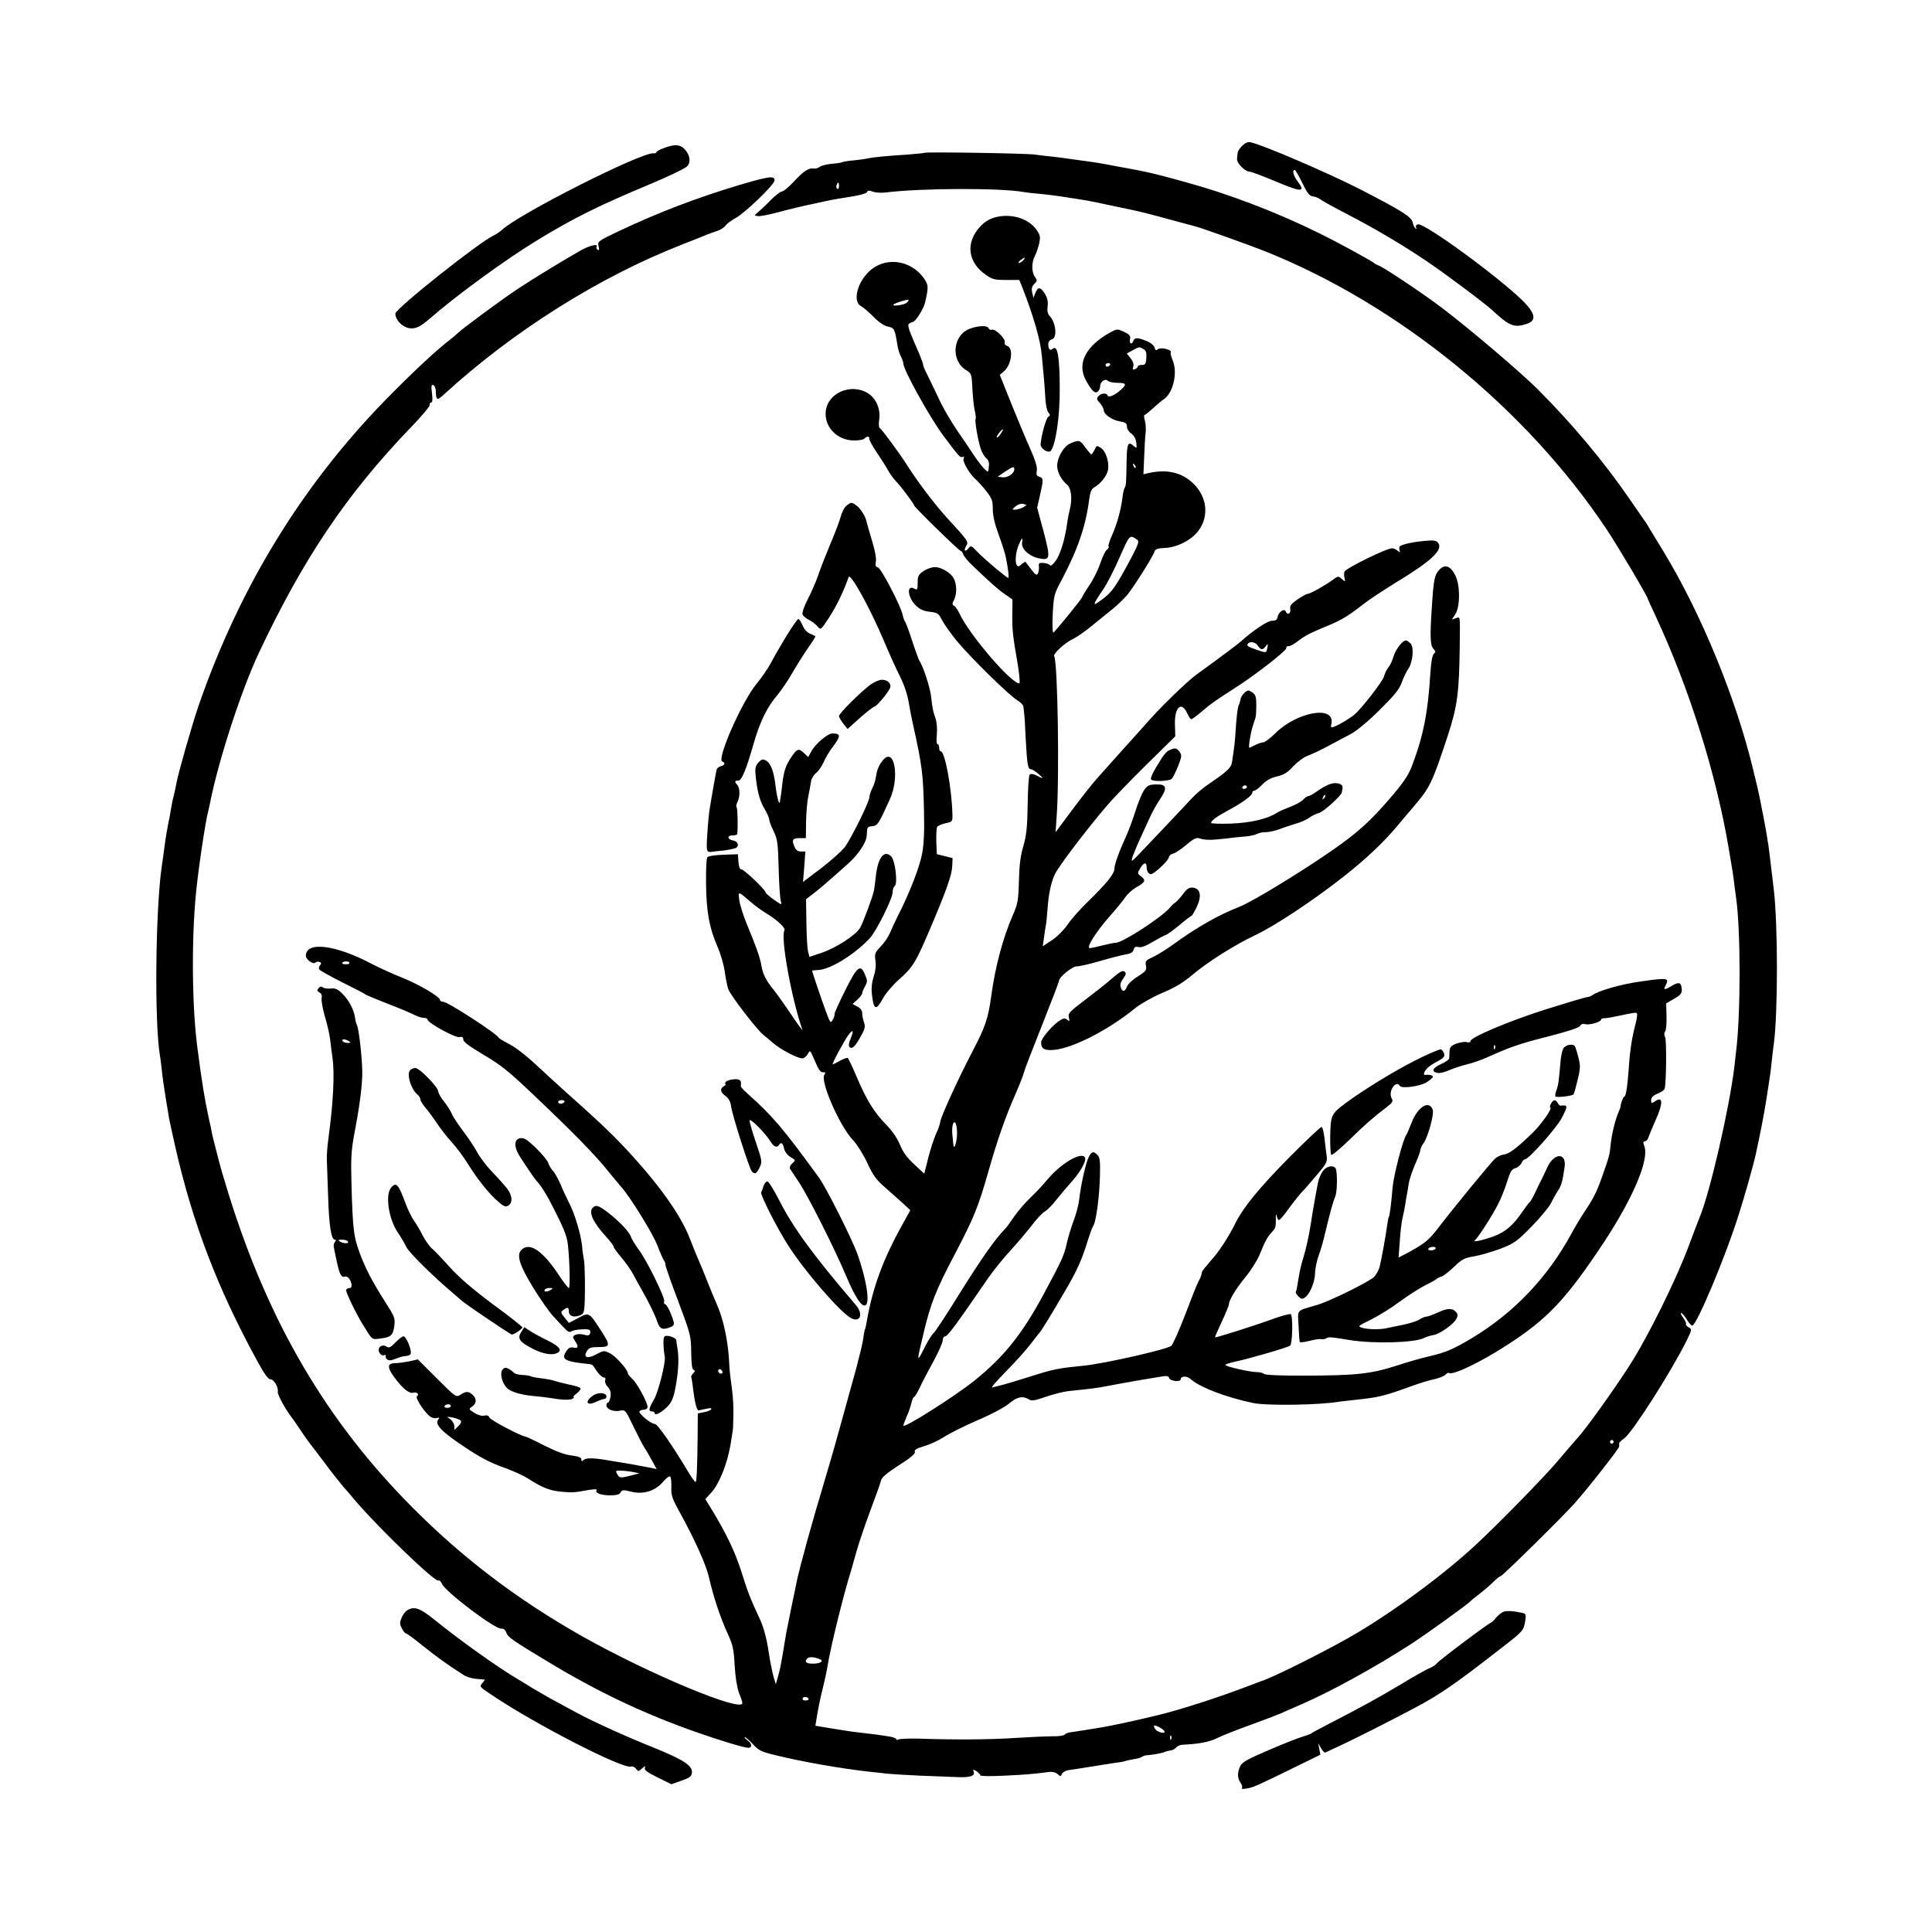 <?xml version="1.0" standalone="no"?>
<!DOCTYPE svg PUBLIC "-//W3C//DTD SVG 20010904//EN"
 "http://www.w3.org/TR/2001/REC-SVG-20010904/DTD/svg10.dtd">
<svg version="1.0" xmlns="http://www.w3.org/2000/svg"
 width="1080pt" height="1080pt" viewBox="0 0 1080 1080"
 preserveAspectRatio="xMidYMid meet">
<g transform="translate(0,1080) scale(0.1,-0.1)"
fill="#000000" stroke="none">
<path d="M6944 9985 c-13 -13 -25 -30 -25 -37 -1 -7 -3 -23 -4 -36 -2 -24 45
-72 72 -72 8 0 74 -25 146 -55 141 -60 167 -60 123 -2 -25 32 -35 67 -18 67 4
-1 23 -33 42 -73 28 -57 40 -73 60 -75 14 -2 32 -9 40 -16 8 -7 80 -47 160
-88 148 -77 302 -168 438 -260 97 -65 327 -237 367 -275 95 -88 121 -97 194
-72 50 18 43 56 -21 122 -130 131 -560 446 -593 433 -9 -3 -13 -11 -9 -17 4
-7 3 -9 -3 -6 -6 4 -13 19 -16 34 -7 31 -59 64 -302 189 -177 90 -542 247
-606 259 -13 3 -30 -5 -45 -20z"/>
<path d="M3713 9973 c-24 -8 -43 -19 -43 -23 0 -5 -8 -8 -18 -7 -70 5 -748
-337 -846 -428 -12 -11 -33 -25 -46 -31 -81 -37 -550 -410 -550 -437 0 -34 37
-74 75 -81 36 -7 63 6 120 55 145 127 425 331 595 434 204 125 347 196 635
316 105 44 198 89 207 100 21 24 15 64 -15 95 -25 27 -54 29 -114 7z"/>
<path d="M5169 9946 c-2 -2 -44 -6 -94 -10 -113 -7 -194 -15 -222 -21 -12 -3
-46 -8 -75 -11 -29 -2 -60 -7 -68 -10 -8 -4 -37 -8 -64 -10 -27 -3 -56 -10
-64 -17 -8 -6 -23 -11 -33 -9 -28 5 -59 -16 -113 -75 -27 -29 -56 -53 -64 -53
-8 0 -36 -21 -62 -47 -26 -27 -58 -57 -71 -68 -24 -20 -24 -20 -2 -23 11 -2
63 8 115 22 51 14 137 35 192 46 113 25 104 23 215 41 46 7 85 18 88 25 3 10
12 10 31 3 15 -6 47 -8 72 -5 203 25 649 26 776 2 10 -2 51 -7 89 -10 63 -6
98 -11 230 -32 37 -5 97 -18 290 -59 39 -8 129 -31 200 -51 72 -19 137 -37
145 -39 33 -8 291 -100 385 -137 750 -298 1470 -884 1920 -1563 61 -92 225
-369 225 -380 0 -2 21 -47 46 -101 187 -401 339 -885 408 -1299 23 -133 24
-142 31 -200 4 -27 8 -61 10 -75 26 -180 26 -657 -1 -865 -2 -22 -7 -58 -9
-80 -29 -237 -137 -704 -194 -840 -5 -11 -32 -83 -61 -160 -69 -187 -229 -510
-332 -670 -85 -133 -248 -360 -291 -405 -13 -14 -59 -68 -103 -120 -75 -90
-341 -362 -469 -480 -172 -159 -425 -347 -645 -480 -138 -84 -477 -255 -545
-276 -5 -2 -59 -22 -120 -45 -132 -50 -332 -114 -435 -140 -135 -34 -294 -68
-365 -79 -38 -6 -83 -13 -100 -16 -16 -3 -41 -6 -54 -8 -13 -2 -26 -8 -30 -13
-3 -5 -33 -10 -66 -9 -33 0 -125 -4 -205 -9 -139 -10 -348 -11 -550 -4 -53 1
-101 -1 -108 -5 -7 -4 -12 -3 -12 2 0 5 -21 13 -47 16 -49 8 -63 10 -168 22
-33 4 -62 8 -65 9 -3 0 -43 7 -89 14 l-83 14 6 36 c13 77 17 99 36 176 11 44
22 96 25 115 15 102 91 409 134 545 5 17 19 66 31 110 13 44 46 143 75 220 29
77 56 152 59 166 4 20 30 42 101 88 66 42 93 65 89 75 -4 11 9 19 52 32 32 9
82 32 111 51 28 19 113 61 188 94 78 33 153 73 177 94 44 37 75 43 108 23 17
-11 33 -8 97 14 43 15 101 29 128 32 139 14 164 18 210 27 28 5 61 11 75 14
35 7 187 33 233 40 28 5 39 3 43 -9 6 -17 64 -23 64 -7 0 19 34 21 54 3 54
-48 199 -103 351 -135 78 -16 372 -12 485 8 14 2 50 6 80 9 140 15 162 20 325
79 39 14 93 31 122 37 29 6 57 18 64 26 6 7 15 12 19 9 22 -14 176 60 320 153
233 150 334 258 547 579 164 250 253 461 225 536 -8 21 -7 27 3 27 8 0 17 10
20 23 4 12 23 57 42 100 40 90 39 130 -3 102 -23 -15 -24 -14 -24 5 0 15 11
26 35 36 20 8 38 20 40 27 10 25 12 273 3 290 -6 11 -6 23 0 30 6 7 9 45 8 85
l-2 73 43 25 c42 24 48 33 43 64 -3 28 -17 31 -51 11 -42 -26 -53 -26 -39 -2
23 45 14 46 -135 25 -110 -15 -240 -52 -273 -77 -7 -5 -22 -11 -35 -12 -12 -2
-116 -33 -231 -69 -206 -66 -416 -155 -416 -176 0 -6 -8 -9 -18 -6 -10 4 -36
0 -58 -7 -32 -12 -39 -19 -41 -43 0 -16 -2 -34 -2 -41 -1 -7 -22 -21 -47 -32
-47 -21 -55 -43 -16 -49 12 -2 41 5 64 16 24 10 68 25 98 32 30 7 82 25 115
40 127 57 174 74 339 116 110 28 173 49 179 59 5 10 16 14 28 10 22 -7 89 12
89 25 0 5 8 8 18 8 9 -1 52 7 94 16 43 10 81 16 86 14 6 -2 4 -25 -3 -53 -23
-87 -33 -153 -40 -256 -7 -100 -16 -159 -25 -159 -6 0 -23 -46 -21 -57 0 -2
-6 -18 -14 -37 -17 -41 -35 -116 -41 -171 -5 -58 -9 -72 -43 -168 -35 -101
-51 -132 -101 -207 -20 -30 -54 -86 -75 -125 -134 -247 -324 -446 -560 -587
-101 -60 -142 -78 -232 -99 -49 -11 -128 -34 -176 -50 -152 -49 -228 -58 -526
-59 -135 0 -218 3 -225 10 -5 5 -24 10 -41 10 -38 0 -175 31 -175 40 0 4 26
12 58 19 88 19 295 80 304 89 14 14 16 170 3 176 -7 2 -50 -9 -96 -26 -101
-37 -323 -107 -327 -104 -1 2 16 41 38 88 22 47 40 91 40 97 0 23 39 87 92
152 30 36 64 90 77 120 34 83 44 102 69 129 24 27 24 28 24 80 0 22 1 27 5 13
2 -13 8 -23 13 -23 5 0 31 31 58 69 28 38 61 79 74 92 13 13 49 55 81 93 53
62 58 72 53 105 -3 20 -8 64 -12 99 -4 34 -11 62 -17 62 -6 0 -85 -75 -177
-167 -165 -167 -256 -277 -300 -363 -44 -89 -95 -166 -142 -218 -26 -30 -49
-58 -49 -63 -3 -18 -5 -25 -20 -54 -9 -16 -42 -100 -74 -185 -33 -85 -67 -163
-77 -173 -19 -19 -375 -100 -488 -111 -139 -14 -169 -19 -285 -56 -66 -21
-140 -43 -165 -50 -25 -6 -53 -14 -63 -16 -10 -3 24 36 75 88 51 51 113 121
138 153 25 33 48 62 51 65 7 6 67 103 141 230 67 114 97 180 127 280 13 41 27
80 31 85 17 20 37 170 39 291 2 73 -1 95 -14 108 -23 22 -32 20 -49 -12 -16
-31 -45 -160 -53 -237 -3 -27 -16 -77 -28 -110 -13 -33 -31 -91 -40 -128 -16
-75 -26 -96 -131 -292 -121 -224 -221 -349 -387 -483 -110 -88 -397 -270 -397
-251 0 5 9 28 19 52 11 23 22 57 26 75 4 17 10 32 14 32 4 0 18 23 32 52 13
29 48 95 77 148 28 52 52 105 52 117 0 13 6 23 14 23 13 0 63 67 241 327 28
40 84 110 125 154 40 44 94 108 120 142 26 34 58 68 71 75 13 7 42 36 64 65
22 28 62 75 89 105 49 56 81 115 71 132 -21 34 -136 -35 -211 -125 -21 -26
-63 -71 -93 -99 -29 -28 -71 -76 -92 -107 -21 -31 -44 -63 -52 -70 -56 -58
-131 -165 -246 -349 -73 -118 -141 -222 -151 -231 -10 -8 -32 -43 -49 -77 -48
-96 -49 -92 -6 84 37 156 68 235 171 430 108 206 132 264 190 468 51 178 93
299 151 431 22 50 43 104 47 120 4 17 50 136 102 266 52 131 94 241 94 246 0
21 77 83 100 81 14 0 72 13 130 30 58 17 122 33 144 37 27 4 40 12 43 26 4 15
11 19 28 15 14 -4 41 6 79 29 31 18 64 36 74 39 10 4 45 29 77 56 33 28 62 50
65 50 4 0 17 23 30 50 29 62 21 103 -22 108 -20 2 -32 -5 -54 -35 -16 -21 -35
-42 -42 -47 -8 -4 -24 -19 -35 -33 -48 -54 -262 -193 -299 -193 -9 0 -43 -7
-75 -15 -31 -8 -63 -15 -71 -15 -22 0 32 87 107 173 38 42 79 93 92 112 13 19
40 43 61 55 50 28 55 39 28 60 -23 17 -23 18 -5 48 19 32 35 34 35 4 0 -28 16
-45 32 -36 33 19 90 76 92 92 2 9 12 18 23 20 11 2 44 23 73 48 40 34 57 43
74 38 31 -11 67 -11 143 -2 37 5 89 10 114 12 25 2 54 8 65 14 11 6 34 11 50
10 16 0 49 7 74 16 25 10 66 23 92 31 26 7 60 22 76 33 15 12 41 24 57 28 23
6 123 96 126 114 0 3 2 13 4 23 5 25 -32 37 -70 24 -16 -5 -48 -23 -69 -38
-22 -16 -45 -29 -51 -29 -7 0 -20 -9 -30 -20 -10 -11 -42 -29 -72 -40 -29 -11
-64 -26 -76 -34 -52 -34 -147 -56 -257 -60 -60 -2 -110 0 -110 4 0 12 32 36
94 69 81 44 136 83 136 99 0 6 5 12 11 12 7 0 27 15 45 34 22 23 49 38 83 46
39 9 60 22 91 57 24 25 59 51 82 59 22 8 75 33 117 56 42 22 99 53 126 67 28
15 96 71 156 131 84 83 111 116 125 155 10 28 26 61 36 75 26 38 34 122 13
143 -9 9 -21 17 -26 17 -19 0 -59 -53 -69 -90 -6 -21 -18 -48 -29 -61 -10 -13
-21 -36 -24 -50 -7 -27 -126 -181 -166 -214 -27 -22 -86 -58 -115 -68 -16 -6
-18 -3 -13 19 19 103 -193 65 -315 -56 -27 -27 -58 -50 -67 -50 -9 0 -29 -7
-45 -15 -15 -8 -30 -15 -32 -15 -6 0 6 81 19 120 6 19 13 42 16 50 2 8 4 39 4
69 0 41 -4 57 -18 67 -10 8 -22 14 -25 14 -15 0 -41 -27 -45 -48 -2 -12 -6
-26 -9 -31 -7 -10 -15 -77 -20 -166 -2 -33 -7 -76 -10 -95 -3 -19 -7 -47 -9
-61 -3 -29 -29 -53 -123 -117 -34 -22 -79 -60 -100 -83 -22 -23 -78 -83 -125
-133 -48 -50 -116 -122 -153 -161 -62 -66 -65 -68 -55 -35 7 19 26 67 44 105
18 39 43 93 55 120 13 28 35 68 50 90 48 70 44 92 -17 90 -40 -1 -49 -5 -68
-33 -12 -18 -34 -72 -49 -120 -15 -48 -38 -109 -51 -137 -37 -80 -65 -156 -65
-180 0 -29 -41 -80 -145 -182 -46 -44 -99 -104 -118 -133 -20 -29 -58 -67 -87
-86 l-51 -34 7 48 c3 26 8 56 10 67 3 11 7 54 10 95 6 84 20 150 42 195 26 54
242 333 331 427 47 50 143 148 214 217 l127 125 -2 68 c-2 98 38 131 70 58 8
-17 17 -30 22 -30 5 0 32 20 61 45 52 44 69 56 184 130 110 70 285 206 285
221 0 8 6 14 13 12 7 -2 31 11 52 28 41 31 63 43 174 89 70 29 108 52 193 118
31 25 111 77 177 118 205 124 272 187 239 226 -10 12 -27 14 -78 9 -36 -3 -82
-11 -103 -17 -32 -9 -38 -14 -34 -31 5 -18 4 -18 -11 -6 -9 8 -24 14 -32 13
-35 -3 -249 -108 -263 -129 -4 -6 -5 -22 -1 -36 5 -24 5 -24 -15 -6 -19 17
-21 17 -53 -7 -41 -30 -125 -77 -139 -77 -6 0 -31 -14 -56 -31 -36 -25 -44
-36 -40 -55 4 -25 -17 -35 -26 -11 -7 18 -41 -5 -45 -32 -3 -16 -10 -21 -31
-21 -25 0 -103 -52 -176 -117 -18 -16 -76 -60 -248 -185 -56 -41 -215 -196
-293 -288 -22 -24 -46 -51 -54 -60 -8 -9 -49 -54 -90 -100 -41 -46 -94 -105
-116 -130 -23 -25 -85 -103 -137 -173 l-96 -129 6 89 c16 216 6 864 -14 895
-7 13 59 74 103 95 23 11 74 46 113 79 40 32 92 75 116 94 23 19 56 51 73 70
35 41 146 216 155 245 6 16 16 20 58 22 68 2 152 45 190 98 58 80 47 185 -27
259 -64 64 -147 85 -251 62 l-31 -7 4 93 c2 51 5 112 8 135 3 23 1 55 -4 72
-5 17 -6 31 -2 31 4 0 26 18 50 40 24 22 49 43 56 47 53 33 81 148 52 217 -9
21 -14 42 -11 46 9 15 -56 31 -72 18 -11 -9 -15 -7 -19 10 -4 12 -22 27 -45
36 -49 20 -65 20 -73 1 -9 -24 -24 -17 -19 8 4 20 -2 27 -33 42 -36 17 -39 17
-73 -1 -141 -76 -193 -176 -140 -271 33 -59 50 -75 66 -62 7 6 13 19 13 29 0
26 28 46 42 32 7 -7 31 -12 55 -12 49 0 53 -8 21 -37 -35 -32 -71 -48 -76 -34
-5 16 -37 14 -52 -4 -11 -13 -9 -20 9 -38 11 -13 21 -31 21 -39 0 -24 47 -57
92 -64 31 -5 38 -11 38 -29 0 -13 10 -29 24 -38 15 -11 25 -28 28 -51 4 -32 2
-34 -12 -21 -34 31 -40 18 -42 -82 -2 -129 -3 -137 -11 -150 -4 -6 -10 -31
-12 -55 -9 -69 -31 -149 -58 -209 -14 -31 -23 -60 -20 -63 4 -3 0 -12 -9 -19
-9 -6 -25 -40 -36 -73 -11 -34 -38 -90 -61 -124 -23 -34 -41 -64 -41 -67 0 -8
-149 -191 -161 -199 -5 -3 -7 40 -4 103 6 105 7 112 51 193 90 171 134 300
153 449 5 38 13 58 26 65 37 21 73 66 79 99 8 44 -12 106 -41 124 -21 14 -23
13 -34 -11 -7 -14 -15 -26 -18 -26 -3 0 -18 18 -34 39 -29 42 -34 43 -84 22
-36 -15 -73 -78 -73 -125 0 -34 23 -79 53 -103 26 -20 33 -82 17 -143 -5 -19
-12 -55 -15 -80 -12 -85 -36 -165 -62 -203 -16 -22 -29 -33 -33 -27 -4 6 -20
12 -36 13 -25 2 -29 -1 -26 -21 1 -13 -2 -30 -6 -39 -7 -11 -14 -6 -37 24 -16
21 -30 40 -32 42 -1 2 -11 -4 -22 -13 -15 -14 -21 -15 -27 -5 -11 19 -6 72 11
113 17 41 24 46 19 14 -7 -38 44 -82 104 -91 53 -9 54 7 16 152 l-36 133 16
70 c20 89 20 95 -4 103 -15 5 -18 12 -14 33 4 19 -7 56 -36 122 -24 52 -71
167 -107 255 l-64 160 22 18 c44 36 57 134 18 144 -10 3 -15 11 -12 19 7 18
-53 78 -71 71 -8 -3 -17 1 -20 9 -6 16 -59 14 -106 -4 -95 -37 -106 -178 -19
-231 30 -18 31 -22 35 -102 2 -46 8 -102 13 -123 5 -22 8 -43 5 -48 -6 -9 13
-120 29 -168 6 -19 20 -42 30 -51 13 -10 18 -25 15 -48 -3 -32 -3 -33 -23 -14
-11 10 -37 43 -57 73 -20 30 -64 96 -98 145 -34 50 -80 128 -101 175 -22 47
-51 106 -64 133 -14 26 -25 53 -25 61 0 7 -21 60 -46 116 -35 80 -42 105 -32
111 7 5 16 9 20 9 15 0 60 71 69 107 20 86 20 98 -3 133 -77 113 -230 129
-319 33 -61 -65 -80 -161 -36 -184 12 -6 44 -33 70 -60 31 -31 61 -51 82 -55
34 -6 38 -14 52 -104 3 -19 11 -47 19 -62 8 -15 14 -33 14 -40 0 -35 147 -300
222 -401 89 -120 97 -129 112 -120 5 4 7 -1 3 -11 -7 -18 35 -88 69 -117 9 -8
35 -36 56 -62 33 -43 38 -55 38 -103 0 -36 11 -84 34 -146 19 -51 37 -109 40
-128 13 -69 18 -110 12 -110 -9 0 -130 102 -170 143 -36 38 -39 40 -52 22 -18
-24 -29 -13 -13 13 15 23 12 28 -104 154 -71 78 -163 199 -225 296 -41 65
-140 200 -152 207 -7 4 -9 23 -5 49 9 58 -17 119 -63 148 -95 58 -226 2 -236
-103 -8 -85 63 -159 154 -161 28 -1 56 4 62 10 16 16 28 15 28 -2 0 -8 20 -44
44 -79 24 -36 51 -78 60 -95 9 -17 28 -44 42 -59 32 -33 104 -130 104 -138 0
-9 252 -255 261 -255 4 0 10 -8 14 -19 3 -10 24 -36 48 -59 100 -96 145 -136
184 -163 l43 -30 -1 -82 c-1 -88 3 -123 31 -284 9 -57 13 -103 8 -103 -46 0
-279 272 -334 390 -9 19 -22 39 -30 43 -12 7 -12 12 0 35 16 32 15 88 -3 120
-17 31 -69 62 -105 62 -17 0 -45 -10 -63 -22 -29 -20 -33 -29 -33 -66 0 -39
-2 -42 -19 -32 -45 24 -37 -51 10 -96 21 -20 43 -30 77 -34 43 -5 49 -8 69
-48 13 -24 50 -76 82 -115 75 -91 296 -308 339 -332 17 -11 33 -26 33 -35 1
-8 3 -24 4 -35 2 -11 6 -76 9 -145 8 -145 12 -170 29 -170 6 0 25 -11 41 -25
33 -29 31 -31 -10 -10 -17 9 -32 11 -38 5 -5 -5 -10 -80 -11 -167 -2 -128 -7
-172 -24 -232 -16 -53 -23 -108 -25 -195 -3 -110 -6 -128 -35 -194 -55 -126
-98 -288 -120 -452 -17 -124 -33 -171 -106 -310 -83 -160 -175 -361 -179 -392
-1 -12 -12 -43 -24 -68 -11 -25 -31 -85 -43 -133 l-22 -88 -57 53 c-41 38 -63
69 -79 109 -15 36 -42 76 -75 110 -69 70 -112 140 -166 267 -24 57 -47 105
-51 108 -4 2 -24 -5 -44 -16 -19 -11 -38 -20 -40 -20 -7 0 61 126 86 162 28
38 34 30 14 -18 -10 -24 -12 -41 -6 -47 14 -14 33 4 64 62 23 40 25 54 17 76
-5 14 -10 37 -10 50 0 16 -9 29 -27 38 l-27 15 27 24 c15 14 27 30 27 36 0 6
7 23 16 39 14 26 14 31 -1 66 -25 60 -43 46 -112 -93 -34 -68 -60 -126 -58
-130 2 -3 -2 -16 -9 -29 -13 -23 -14 -21 -39 45 -21 56 -77 221 -77 228 0 1
17 3 38 4 67 5 200 87 284 177 37 39 128 223 128 257 0 15 5 30 11 34 19 12 4
143 -19 167 -40 39 -75 -8 -86 -113 -3 -30 -8 -64 -10 -76 -8 -39 -60 -179
-78 -211 -25 -41 -134 -112 -217 -140 l-66 -22 -7 27 c-5 15 -9 87 -10 161
l-2 134 50 39 c27 21 74 61 104 88 30 27 67 60 81 72 57 51 102 118 104 156 3
52 2 50 33 54 28 3 34 12 96 149 56 121 27 294 -36 222 -24 -27 -35 -55 -41
-93 -2 -20 -12 -50 -21 -67 -9 -18 -16 -40 -16 -50 0 -24 -100 -227 -137 -278
-17 -22 -76 -75 -132 -118 l-102 -77 7 85 6 85 -25 0 c-18 0 -28 8 -37 30 -15
36 -9 45 33 45 l32 0 1 90 c1 50 6 115 13 145 6 30 13 68 15 83 3 16 16 37 29
47 14 11 31 37 40 57 8 21 33 63 56 93 42 56 41 70 -6 70 -27 0 -98 -61 -119
-103 l-16 -29 -22 21 c-31 29 -39 27 -69 -16 -34 -50 -44 -79 -53 -149 -3 -32
-8 -65 -9 -73 -2 -9 -4 -23 -5 -31 -3 -29 -17 24 -25 90 -9 79 -27 125 -54
139 -16 9 -24 7 -41 -11 -17 -19 -20 -32 -16 -73 9 -87 22 -139 49 -185 15
-25 27 -52 27 -61 0 -8 11 -38 25 -66 22 -46 24 -66 28 -210 2 -87 8 -168 12
-181 7 -22 5 -22 -39 9 -25 18 -46 36 -46 40 0 14 -120 129 -135 129 -9 0 -15
14 -17 43 l-3 42 -80 -3 c-43 -1 -84 -7 -90 -13 -6 -6 -9 -63 -8 -150 2 -157
18 -247 65 -353 16 -38 34 -98 39 -135 5 -36 14 -81 20 -100 11 -33 166 -235
198 -257 9 -7 32 -26 51 -43 43 -38 143 -90 167 -87 10 2 23 13 30 26 11 21
12 20 32 -26 29 -69 37 -79 54 -78 12 1 13 -2 5 -15 -23 -38 88 -290 162 -366
21 -22 56 -78 78 -125 32 -69 50 -95 98 -136 32 -29 78 -69 101 -90 l42 -39
-47 -85 c-107 -193 -164 -349 -197 -539 -3 -19 -7 -37 -9 -40 -2 -3 -7 -27
-10 -52 -3 -26 -22 -102 -40 -170 -19 -68 -60 -216 -91 -329 -31 -113 -74
-261 -95 -330 -54 -177 -128 -445 -146 -530 -2 -14 -16 -77 -29 -140 -13 -63
-26 -131 -30 -150 -3 -19 -10 -60 -15 -90 -5 -30 -11 -66 -14 -80 -2 -14 -9
-45 -16 -70 l-13 -45 -12 40 c-7 22 -20 88 -29 147 -10 68 -27 130 -45 170
-61 133 -70 156 -106 271 -35 110 -82 210 -167 350 l-35 57 32 35 c43 45 90
159 108 265 8 47 15 92 15 100 0 8 1 42 2 75 1 33 -2 96 -8 140 -13 98 -13 96
-17 170 -7 105 -31 218 -64 295 -18 41 -44 104 -58 140 -14 36 -33 83 -43 105
-10 22 -33 78 -51 125 -51 137 -180 317 -376 525 -75 79 -142 142 -308 290
-44 39 -122 111 -175 160 -55 52 -120 102 -152 118 -31 16 -58 32 -60 36 -10
23 -285 201 -310 201 -10 0 -18 5 -18 10 0 18 -117 87 -212 125 -51 20 -127
55 -168 76 -203 108 -370 129 -370 46 0 -21 41 -50 53 -38 5 5 16 7 23 4 11
-4 12 -9 3 -19 -6 -7 -8 -18 -4 -23 3 -6 61 -38 128 -72 67 -33 127 -64 132
-69 6 -4 60 -26 120 -50 61 -23 127 -51 147 -61 21 -11 46 -19 58 -19 11 0 20
-4 20 -9 0 -18 154 -103 177 -98 17 3 23 0 23 -14 0 -13 35 -39 115 -86 96
-57 141 -93 272 -218 221 -209 348 -339 418 -426 33 -40 68 -83 78 -94 49 -54
178 -263 202 -327 15 -40 32 -77 36 -83 5 -5 9 -16 9 -25 0 -8 32 -100 72
-205 69 -184 71 -193 72 -284 1 -66 5 -96 13 -98 10 -4 9 -8 -2 -20 -8 -8 -13
-18 -11 -21 2 -4 7 -32 10 -62 10 -80 21 -125 32 -124 5 1 24 5 43 9 21 5 31
4 27 -3 -3 -5 -21 -13 -41 -16 l-34 -7 -1 -127 c-2 -175 -5 -250 -11 -256 -3
-3 -20 21 -39 52 -91 152 -174 272 -189 272 -22 0 -93 59 -86 71 4 5 15 9 26
9 10 0 19 7 19 15 0 25 -56 129 -84 156 -14 13 -26 27 -26 32 0 20 -66 94 -98
111 -36 18 -36 18 -79 -5 -50 -27 -75 -17 -51 20 10 17 23 21 65 21 67 0 67 9
9 98 -63 97 -63 97 -124 64 l-52 -27 -24 30 c-22 27 -22 31 -7 42 23 18 31 16
31 -7 0 -26 25 -36 59 -24 23 8 26 16 29 59 4 83 2 229 -4 255 -3 14 -8 48
-10 75 -7 66 -40 178 -72 240 -14 27 -36 74 -48 104 -13 29 -31 63 -42 75 -11
11 -23 32 -27 45 -4 13 -35 51 -68 83 -47 46 -66 58 -86 56 -40 -5 -40 -51 1
-112 18 -27 42 -63 53 -80 11 -17 31 -44 45 -59 14 -16 40 -57 58 -90 80 -153
102 -204 107 -257 10 -94 13 -240 5 -240 -4 0 -26 28 -49 62 -94 145 -170 198
-216 151 -29 -28 -11 -86 67 -213 39 -63 89 -135 112 -159 22 -24 51 -55 64
-68 15 -17 27 -22 35 -16 7 6 33 11 60 12 35 2 47 -1 47 -12 0 -22 -9 -26 -39
-17 -16 4 -35 3 -45 -2 -16 -9 -16 -12 -2 -33 22 -34 20 -43 -8 -38 -18 4 -29
-2 -40 -20 -31 -46 -10 -58 126 -72 10 -1 19 -4 21 -6 2 -2 14 -19 26 -37 12
-17 29 -32 36 -32 9 0 12 -6 8 -16 -3 -8 3 -25 15 -37 14 -16 18 -31 15 -55
-3 -17 -9 -32 -14 -32 -5 0 -9 -7 -9 -15 0 -22 38 -38 74 -31 32 6 32 6 76
-86 25 -51 53 -106 63 -121 11 -16 30 -49 43 -74 l25 -45 -28 6 c-15 3 -68 13
-118 22 -49 8 -101 17 -115 19 -82 15 -131 17 -145 5 -12 -10 -15 -10 -15 2 0
11 -16 17 -55 22 -37 4 -87 23 -153 56 -54 28 -102 50 -106 50 -20 0 -195 92
-200 106 -4 11 -13 14 -28 11 -13 -4 -35 2 -56 15 -32 20 -33 21 -13 35 26 18
27 45 3 66 -23 21 -36 21 -67 1 -25 -16 -26 -16 -132 90 l-107 107 -49 -11
c-26 -5 -61 -10 -78 -10 -44 0 -46 -23 -4 -80 46 -62 83 -92 106 -85 19 6 35
-10 20 -20 -11 -6 34 -79 68 -109 12 -11 29 -16 41 -13 17 4 19 3 10 -8 -22
-27 19 -69 155 -159 75 -50 139 -84 202 -106 51 -18 113 -45 138 -61 102 -65
139 -77 245 -81 14 0 43 2 65 7 62 11 85 13 80 5 -10 -15 22 -28 72 -29 39 0
55 4 62 16 8 15 15 16 58 5 68 -18 136 3 180 55 17 21 35 34 40 29 4 -4 7 -30
6 -58 -2 -43 4 -63 39 -127 92 -166 156 -309 172 -381 23 -102 62 -220 103
-310 30 -65 35 -88 40 -180 4 -67 13 -122 24 -153 11 -26 19 -52 19 -57 0 -55
-520 162 -895 373 -356 201 -663 433 -945 716 -484 485 -810 1040 -1034 1763
-25 80 -47 157 -50 170 -3 12 -12 48 -20 78 -8 30 -17 66 -20 80 -2 14 -11 57
-20 95 -23 109 -36 186 -62 385 -31 230 -34 611 -8 870 13 135 53 401 68 455
2 6 6 28 11 50 47 236 174 627 272 835 246 523 490 887 847 1258 61 63 110
121 108 128 -2 8 2 14 8 14 8 0 9 16 5 51 -5 40 -4 50 7 47 7 -3 13 -16 14
-29 2 -59 6 -61 49 -21 385 352 865 654 1325 834 69 27 134 53 145 58 11 4 35
13 54 19 19 6 40 20 48 31 8 11 32 29 53 40 51 26 220 188 220 212 0 27 -31
23 -197 -26 -245 -74 -449 -152 -676 -259 -114 -54 -117 -57 -111 -83 5 -19 4
-25 -5 -20 -6 4 -9 12 -6 17 12 18 -35 8 -82 -17 -84 -47 -265 -157 -353 -215
-87 -57 -313 -224 -340 -250 -8 -8 -27 -24 -42 -36 -71 -54 -186 -160 -325
-300 -490 -491 -849 -1072 -1083 -1748 -38 -112 -114 -378 -124 -435 -2 -14
-9 -43 -14 -65 -6 -22 -13 -57 -16 -77 -3 -21 -10 -57 -15 -80 -5 -24 -15 -81
-21 -128 -6 -47 -13 -98 -16 -115 -35 -246 -41 -870 -10 -1055 3 -14 7 -52 11
-85 3 -33 13 -100 21 -150 8 -49 17 -101 19 -116 3 -14 18 -86 35 -160 97
-426 235 -788 455 -1191 41 -76 64 -108 76 -108 21 0 47 -46 42 -71 -3 -14 46
-103 79 -144 4 -5 25 -35 45 -65 20 -30 40 -59 45 -65 4 -5 41 -54 82 -108 40
-54 91 -119 112 -144 22 -24 55 -63 74 -86 130 -152 443 -453 460 -442 6 3 15
-5 21 -19 21 -46 299 -256 332 -250 11 1 21 -6 27 -21 11 -28 26 -39 233 -164
281 -170 543 -294 842 -398 126 -44 255 -83 278 -83 24 0 21 25 -6 43 -12 9
-18 16 -13 16 4 1 25 -17 45 -39 31 -34 47 -42 116 -59 160 -40 387 -79 545
-96 30 -3 71 -7 90 -10 19 -2 103 -7 185 -11 83 -3 177 -7 210 -8 68 -3 97 7
88 30 -5 14 -3 14 16 3 11 -8 21 -18 21 -23 0 -5 55 -6 134 -2 122 6 161 9
251 21 18 2 36 -2 47 -12 16 -14 18 -14 24 0 3 9 20 19 37 22 18 2 73 11 122
19 50 8 113 18 140 22 28 3 53 8 56 10 4 2 24 6 45 10 22 3 44 9 49 14 6 4 17
8 25 8 31 2 86 12 100 18 8 4 24 8 34 9 10 1 24 8 30 16 6 8 22 15 36 16 90 4
150 15 194 37 28 14 110 46 181 72 72 26 148 55 170 64 22 10 78 35 125 55
169 74 408 206 605 333 90 58 322 226 335 241 3 4 25 22 50 41 25 19 60 49 78
67 18 18 37 33 42 33 9 0 348 334 411 405 70 78 249 306 250 318 1 7 1 15 0
19 0 4 12 16 28 27 45 32 255 360 346 540 34 69 34 71 15 81 -11 6 -18 15 -15
19 2 5 -5 20 -16 35 -11 14 -16 26 -11 26 6 0 19 -16 31 -35 11 -19 25 -35 31
-35 24 0 187 388 259 618 35 109 84 284 96 340 31 142 48 235 61 317 8 55 17
111 19 125 2 14 7 52 10 85 4 33 8 74 11 90 23 174 23 663 0 860 -20 170 -30
251 -31 255 -1 3 -5 28 -9 55 -7 44 -42 225 -52 265 -2 8 -12 51 -23 95 -95
397 -289 870 -498 1216 -38 63 -76 125 -84 138 -8 14 -17 30 -22 35 -4 6 -43
63 -87 126 -143 208 -320 420 -510 610 -94 95 -380 338 -535 456 -101 77 -312
218 -350 236 -17 7 -32 15 -35 19 -3 3 -60 36 -128 73 -241 132 -479 236 -742
323 -127 42 -359 105 -432 118 -18 4 -78 15 -133 25 -98 19 -125 23 -215 35
-25 3 -54 8 -65 9 -11 2 -49 7 -85 11 -36 3 -78 9 -95 11 -37 7 -610 16 -616
10z m-479 -187 c0 -11 -4 -18 -10 -14 -5 3 -7 12 -3 20 7 21 13 19 13 -6z
m379 -651 c-14 -13 -87 -23 -74 -10 8 8 78 30 84 26 2 -2 -3 -9 -10 -16z
m1322 -259 c15 -8 19 -19 17 -50 -2 -33 -5 -39 -25 -39 -13 0 -23 -4 -23 -9 0
-5 -7 -12 -16 -15 -12 -4 -14 -1 -9 14 4 13 -1 30 -15 47 l-21 27 33 18 c40
21 35 20 59 7z m-186 -89 c-3 -5 -10 -10 -16 -10 -5 0 -9 5 -9 10 0 6 7 10 16
10 8 0 12 -4 9 -10z m-611 -385 c-9 -14 -19 -23 -22 -20 -5 4 26 45 35 45 2 0
-4 -11 -13 -25z m754 -190 c-3 -3 -9 2 -12 12 -6 14 -5 15 5 6 7 -7 10 -15 7
-18z m-678 -8 c0 -24 -37 -49 -66 -45 l-27 3 39 27 c46 30 54 33 54 15z m49
-213 c-13 -7 -33 -13 -44 -13 -19 0 -19 0 2 18 14 12 31 17 44 14 21 -6 21 -6
-2 -19z m639 -182 c11 -7 4 -28 -33 -98 -86 -161 -108 -194 -163 -234 -59 -44
-58 -38 8 60 20 30 61 110 90 177 56 127 54 125 98 95z m674 -592 c16 -25 27
-25 44 -2 12 15 13 15 9 -7 -6 -32 -5 -32 -55 -15 -55 19 -62 23 -55 35 11 16
44 10 57 -11z m-62 -790 c0 -5 -7 -10 -16 -10 -8 0 -12 5 -9 10 3 6 10 10 16
10 5 0 9 -4 9 -10z m431 -63 c-10 -9 -11 -8 -5 6 3 10 9 15 12 12 3 -3 0 -11
-7 -18z m-3195 -587 c23 -19 60 -46 83 -59 56 -34 104 -79 96 -92 -23 -37 40
-384 100 -554 4 -11 -22 24 -59 79 -36 54 -81 117 -99 140 -44 53 -64 92 -71
139 -7 43 -29 106 -80 228 -20 48 -39 108 -43 135 -7 55 -11 56 73 -16z
m-2253 -333 c-2 -4 -5 -7 -8 -7 -3 0 -12 0 -21 0 -8 0 -13 4 -10 9 7 10 42 8
39 -2z m6404 -479 c-3 -8 -6 -5 -6 6 -1 11 2 17 5 13 3 -3 4 -12 1 -19z
m-5202 -298 c-3 -5 -13 -10 -21 -10 -8 0 -14 5 -14 10 0 6 9 10 21 10 11 0 17
-4 14 -10z m2195 -173 c0 -52 -18 -105 -21 -62 -1 11 -3 34 -5 50 -2 17 -2 40
1 53 9 39 25 13 25 -41z m-2270 -877 c-20 -13 -43 -13 -35 0 3 6 16 10 28 10
18 0 19 -2 7 -10z m957 -466 c-9 -9 -28 6 -21 18 4 6 10 6 17 -1 6 -6 8 -13 4
-17z m-1517 -184 c0 -5 -9 -10 -21 -10 -11 0 -17 5 -14 10 3 6 13 10 21 10 8
0 14 -4 14 -10z m54 -80 c7 -7 3 -18 -12 -32 l-22 -22 0 21 c0 12 -10 29 -22
39 -23 16 -23 16 12 10 19 -4 39 -11 44 -16z m6446 -120 c0 -5 -4 -10 -10 -10
-5 0 -10 5 -10 10 0 6 5 10 10 10 6 0 10 -4 10 -10z m-5485 -168 l40 -8 -47
-12 c-62 -16 -65 -15 -78 8 -10 18 -8 20 17 19 15 0 46 -3 68 -7z m1048 -1047
c25 -10 3 -25 -39 -25 -37 0 -48 9 -33 27 11 13 36 12 72 -2z m-63 -224 c0 -4
-8 -7 -19 -7 -11 0 -17 6 -14 13 5 12 33 7 33 -6z m1990 -182 c0 -13 -42 -1
-52 15 -15 22 -7 26 22 11 17 -9 30 -20 30 -26z m37 -41 c-3 -8 -6 -5 -6 6 -1
11 2 17 5 13 3 -3 4 -12 1 -19z"/>
<path d="M5559 9584 c-31 -9 -59 -27 -82 -53 -80 -88 -67 -197 32 -266 38 -27
51 -30 116 -30 l73 0 20 -50 c60 -154 99 -289 106 -375 4 -41 9 -100 12 -130
3 -30 6 -81 8 -112 2 -32 9 -64 16 -73 12 -14 11 -18 0 -25 -13 -8 -39 -104
-43 -154 -2 -22 42 -51 56 -37 27 27 52 191 51 341 0 184 -12 253 -38 231 -16
-14 -26 -4 -26 25 0 13 8 24 20 27 32 8 23 95 -14 133 -9 9 -13 27 -10 51 4
27 -1 47 -15 71 -25 39 -38 40 -53 5 l-11 -28 -7 30 c-5 22 -1 35 12 48 17 16
17 20 3 40 -19 27 -19 80 0 116 8 16 19 47 24 70 8 35 6 46 -13 74 -45 67
-147 97 -237 71z m161 -239 c-7 -8 -18 -15 -24 -15 -6 0 -2 7 8 15 25 19 32
19 16 0z"/>
<path d="M4734 7975 c-12 -8 -27 -36 -34 -62 -7 -26 -33 -95 -58 -153 -24 -58
-55 -136 -68 -175 -13 -38 -40 -99 -59 -136 -20 -38 -32 -75 -29 -84 4 -9 21
-23 38 -31 17 -9 38 -26 47 -37 17 -20 18 -19 65 53 41 63 81 147 108 224 9
27 120 -174 196 -354 31 -74 71 -162 88 -195 30 -61 46 -110 56 -175 3 -19 12
-66 21 -105 50 -227 55 -267 60 -470 3 -118 0 -193 -10 -246 -13 -72 -71 -223
-136 -349 -15 -30 -35 -73 -44 -95 -9 -22 -32 -56 -52 -76 -32 -34 -35 -41
-29 -79 4 -27 0 -60 -10 -89 -10 -31 -14 -63 -10 -99 10 -89 23 -94 62 -23 14
27 55 75 90 106 76 67 94 96 172 280 94 221 123 304 125 353 l2 45 -44 11 -44
11 -3 71 c-1 38 1 75 5 82 4 6 25 15 46 20 40 8 40 9 39 53 -4 145 -42 349
-65 349 -5 0 -9 9 -9 20 0 11 -4 20 -9 20 -6 0 -7 23 -4 54 3 32 0 68 -8 92
-15 46 -15 43 -24 120 -6 52 -45 171 -65 199 -4 6 -22 55 -40 110 -18 55 -36
105 -41 110 -4 6 -10 23 -13 37 -8 46 -120 261 -138 266 -13 3 -16 11 -12 32
4 16 -5 64 -21 116 -15 49 -28 96 -30 105 -6 31 -35 78 -57 93 -27 19 -29 20
-54 1z"/>
<path d="M8045 7614 c-26 -28 -31 -52 -41 -209 -11 -162 -9 -214 9 -232 13
-14 14 -18 3 -27 -9 -7 -16 -45 -20 -106 -14 -229 -40 -356 -104 -524 -21 -53
-48 -93 -124 -181 -107 -125 -182 -192 -320 -288 -179 -124 -451 -290 -522
-317 -113 -44 -233 -112 -360 -204 -44 -32 -99 -66 -123 -77 -38 -17 -42 -22
-37 -47 5 -25 0 -31 -45 -60 -28 -17 -56 -43 -61 -57 -12 -31 -26 -32 -35 -4
-5 14 0 31 14 49 16 23 18 30 7 39 -10 8 -26 -1 -68 -37 -30 -27 -99 -81 -152
-121 -88 -67 -97 -76 -91 -99 5 -22 4 -24 -10 -12 -13 11 -21 9 -50 -11 -39
-28 -95 -96 -95 -115 0 -33 13 -44 54 -44 103 0 312 104 474 236 27 22 94 60
148 83 72 30 118 58 169 101 85 72 235 167 349 221 111 52 329 196 506 336
117 93 211 181 286 270 31 37 77 92 103 122 85 100 98 127 185 391 53 163 63
238 66 500 2 174 4 163 -22 154 l-22 -7 19 29 c28 42 28 164 0 218 -27 54 -59
64 -90 30z"/>
<path d="M4398 7248 c-31 -51 -71 -120 -88 -153 -18 -33 -55 -87 -82 -119 -80
-97 -224 -422 -190 -433 18 -7 15 -20 -8 -26 -11 -3 -22 -11 -24 -19 -3 -11
-26 -139 -41 -233 -2 -16 -8 -74 -11 -127 -7 -99 -5 -105 29 -99 5 1 34 4 65
7 31 4 62 11 69 16 17 13 5 36 -20 40 -31 5 -34 28 -3 28 14 0 27 3 27 8 5 31
2 145 -3 149 -5 2 -2 16 5 31 15 30 14 79 -3 96 -15 15 -12 24 6 22 19 -1 44
57 86 204 36 126 76 208 134 275 23 28 61 84 84 125 24 41 63 103 87 138 25
35 43 64 41 66 -1 1 -15 7 -30 14 -16 6 -34 26 -42 47 -8 19 -19 35 -23 35 -5
0 -34 -42 -65 -92z"/>
<path d="M4866 6973 c-56 -42 -176 -161 -176 -176 0 -6 11 -25 24 -42 l24 -30
70 63 c39 34 75 62 80 62 11 0 72 72 86 101 12 25 -9 49 -44 49 -15 0 -43 -12
-64 -27z"/>
<path d="M6545 6610 c-26 -10 -38 -25 -81 -97 -19 -31 -33 -62 -30 -69 6 -15
102 -12 117 3 6 6 21 37 34 69 20 50 22 62 11 78 -16 24 -25 27 -51 16z"/>
<path d="M1781 5276 c-10 -11 -9 -16 5 -24 11 -6 15 -17 12 -30 -3 -12 5 -58
18 -104 14 -46 27 -105 30 -133 3 -27 9 -72 13 -100 12 -85 4 -249 -22 -440
-7 -49 -11 -106 -10 -125 1 -19 4 -110 7 -202 5 -166 17 -248 38 -248 7 0 7
-4 1 -12 -11 -15 -11 -14 6 -93 16 -81 28 -108 46 -102 16 7 34 -12 40 -42 2
-13 -1 -21 -10 -21 -8 0 -16 -4 -20 -10 -5 -8 53 -129 90 -189 58 -95 52 -89
98 -84 63 8 73 17 81 69 6 45 3 52 -52 138 -74 117 -114 194 -145 282 -30 83
-35 127 -42 366 -4 148 -2 192 14 280 28 146 43 252 46 333 3 68 -18 266 -30
286 -4 5 -8 23 -10 39 -6 44 -34 99 -71 135 -26 26 -39 32 -65 29 -17 -2 -37
1 -44 6 -9 7 -16 6 -24 -4z m169 -296 c12 -8 11 -10 -7 -10 -12 0 -25 5 -28
10 -8 13 15 13 35 0z m-5 -1120 c8 -13 -25 -13 -45 0 -12 8 -9 10 12 10 15 0
30 -4 33 -10z"/>
<path d="M8739 4939 c-6 -12 -13 -42 -15 -67 -10 -117 -13 -139 -23 -165 -6
-16 -9 -32 -6 -36 4 -8 91 2 101 11 3 3 13 39 23 81 16 65 16 81 4 127 -7 29
-16 56 -19 61 -10 17 -53 9 -65 -12z"/>
<path d="M7913 4873 c-123 -62 -298 -170 -393 -241 -78 -58 -82 -68 -84 -182
-1 -56 2 -103 6 -106 5 -3 50 35 101 84 87 85 125 119 211 185 31 24 35 31 25
48 -20 38 24 104 46 69 10 -17 113 -3 150 20 19 12 35 26 35 31 0 8 -22 13
-42 10 -15 -2 -8 19 12 39 10 10 37 28 59 39 30 16 38 25 34 40 -3 11 -11 22
-18 25 -7 2 -71 -25 -142 -61z"/>
<path d="M2292 4817 c-20 -23 6 -107 42 -136 9 -8 16 -19 16 -27 0 -7 13 -28
28 -46 16 -18 45 -58 65 -88 20 -30 55 -75 78 -100 35 -39 68 -83 104 -141 41
-66 101 -141 144 -182 44 -40 55 -46 71 -37 27 15 25 56 -4 94 -13 17 -50 59
-82 92 -33 34 -72 85 -87 114 -16 29 -51 82 -78 117 -27 36 -56 79 -63 96 -7
18 -28 49 -45 71 -17 21 -31 46 -31 55 -1 24 -105 131 -128 131 -11 0 -24 -6
-30 -13z"/>
<path d="M4058 4753 c-6 -7 -7 -13 -2 -13 5 0 1 -5 -8 -11 -25 -14 -22 -34 8
-56 18 -13 27 -31 31 -58 6 -48 101 -345 115 -362 16 -20 27 -15 44 20 15 32
15 37 -20 140 -20 58 -36 114 -36 123 0 19 88 -70 118 -118 17 -29 36 -36 47
-18 11 18 22 10 28 -20 4 -19 18 -37 36 -48 30 -18 30 -18 10 -35 -11 -10 -17
-23 -13 -30 4 -6 25 -39 47 -71 53 -78 204 -379 268 -531 50 -119 87 -174 108
-161 25 16 4 145 -46 286 -30 84 -176 375 -217 430 -199 273 -258 343 -399
468 -20 18 -36 36 -36 40 5 33 -3 40 -37 39 -19 -1 -40 -8 -46 -14z"/>
<path d="M8670 4630 c-6 -11 -8 -20 -5 -20 19 0 -48 -95 -103 -148 -91 -87
-127 -113 -157 -116 -14 -2 -35 -12 -47 -22 -22 -20 -230 -273 -315 -384 -56
-73 -76 -89 -166 -139 l-59 -31 7 92 c3 51 10 109 15 128 5 19 11 53 15 74 3
21 7 48 10 60 2 12 7 38 10 60 3 21 19 69 35 106 17 38 30 74 30 82 0 7 8 25
18 38 25 36 60 163 51 187 -21 56 -85 15 -119 -75 -12 -31 -25 -61 -29 -67
-18 -22 -70 -224 -76 -290 -8 -94 -16 -159 -21 -167 -3 -4 -7 -26 -10 -50 -8
-59 -31 -185 -42 -231 -6 -20 -21 -46 -33 -57 -37 -31 -247 -134 -314 -154
-124 -37 -110 -22 -106 -117 2 -46 5 -87 7 -91 2 -3 25 -1 52 6 26 7 56 12 67
10 10 -2 24 1 30 5 12 8 22 8 130 -10 138 -22 366 -15 416 12 12 6 35 13 52
16 35 6 110 58 128 90 9 17 9 26 0 37 -20 24 -48 25 -101 0 -29 -13 -58 -24
-66 -24 -8 0 -26 -7 -39 -16 -14 -9 -55 -22 -93 -30 -37 -7 -78 -16 -92 -19
-37 -8 -101 -7 -134 2 -28 9 -26 10 47 46 42 21 114 65 159 99 46 34 110 75
143 92 33 16 62 33 65 36 3 4 15 10 28 14 12 4 44 29 71 55 43 42 57 49 112
58 35 6 102 26 148 43 76 30 91 40 172 123 49 50 98 109 109 131 11 23 29 55
40 71 19 30 25 52 36 130 13 84 -60 82 -97 -2 -12 -27 -26 -55 -30 -63 -5 -8
-20 -40 -34 -70 -14 -30 -29 -57 -34 -60 -4 -3 -22 -27 -41 -54 -51 -75 -94
-112 -157 -136 -63 -23 -124 -37 -108 -23 17 13 101 144 130 203 16 30 38 86
50 125 18 57 26 70 46 75 13 3 28 16 34 28 5 12 15 22 21 22 20 0 175 175 203
228 37 71 37 77 -6 71 -3 0 -10 6 -15 15 -12 22 -25 20 -38 -4z m-645 -810
c-3 -5 -15 -10 -26 -10 -11 0 -17 5 -14 10 3 6 15 10 26 10 11 0 17 -4 14 -10z"/>
<path d="M7395 4254 c-11 -15 -24 -45 -28 -68 -4 -22 -11 -61 -16 -86 -5 -25
-16 -92 -25 -150 -9 -58 -26 -134 -37 -169 -19 -63 -22 -78 -35 -156 -3 -22
-8 -43 -10 -47 -5 -7 23 -38 34 -38 31 1 70 75 73 140 1 30 11 77 21 103 10
26 27 85 37 130 27 112 42 167 55 198 12 28 13 139 2 158 -13 20 -51 12 -71
-15z"/>
<path d="M4269 4172 c-5 -15 -11 -32 -14 -38 -5 -15 93 -207 153 -299 92 -144
289 -371 349 -403 52 -28 71 22 27 73 -238 278 -350 431 -429 587 -28 54 -56
100 -63 103 -7 3 -17 -7 -23 -23z"/>
<path d="M2187 4162 c-35 -39 -15 -176 37 -252 17 -25 38 -61 47 -80 14 -31
151 -166 264 -261 22 -19 42 -36 45 -39 14 -15 273 -190 281 -190 14 0 59 31
59 40 0 4 -74 63 -166 130 -115 86 -188 149 -242 209 -42 47 -87 94 -100 104
-12 11 -34 42 -49 70 -14 29 -36 66 -48 82 -12 17 -32 57 -45 90 -43 117 -54
129 -83 97z"/>
<path d="M3312 4047 c-22 -26 5 -82 75 -159 24 -26 43 -51 43 -57 0 -5 20 -33
44 -61 24 -28 55 -72 68 -98 14 -26 35 -65 48 -87 33 -57 71 -134 85 -175 13
-39 29 -46 69 -30 22 8 26 14 21 33 -12 44 -38 97 -48 97 -5 0 -7 6 -4 14 7
18 -96 229 -143 291 -20 28 -40 60 -44 73 -9 27 -66 87 -129 135 -52 40 -68
44 -85 24z"/>
<path d="M2915 3356 c-25 -37 -12 -57 58 -93 62 -33 118 -42 146 -24 24 15 5
37 -61 69 -35 17 -77 40 -95 52 l-32 21 -16 -25z"/>
<path d="M3713 3327 c-7 -11 -5 -68 3 -110 6 -34 -35 -197 -61 -242 -29 -48
-31 -65 -10 -65 8 0 15 -4 15 -10 0 -15 32 0 67 33 33 31 45 67 60 182 7 57 7
117 -2 160 -2 11 -4 25 -4 32 -1 17 -59 35 -68 20z"/>
<path d="M2211 3296 c-28 -29 -37 -33 -51 -23 -27 16 -54 -8 -39 -35 6 -11 17
-17 25 -14 8 3 13 2 10 -3 -3 -5 0 -14 8 -20 10 -8 22 -7 49 4 20 8 45 15 56
15 11 0 23 5 26 11 10 15 -24 99 -39 99 -7 0 -27 -15 -45 -34z"/>
<path d="M2810 3145 c-18 -21 -4 -77 25 -105 23 -22 82 -39 160 -45 22 -2 56
-6 75 -9 68 -12 117 -14 131 -5 8 5 10 9 5 9 -5 0 3 9 18 21 14 11 24 24 21
29 -3 5 -31 14 -63 20 -31 7 -68 16 -82 21 -14 5 -47 11 -73 14 -27 3 -53 8
-59 11 -6 4 -28 7 -50 8 -22 1 -42 7 -46 13 -4 5 -17 15 -28 21 -17 9 -24 8
-34 -3z"/>
<path d="M3319 3001 c-53 -34 -42 -64 14 -37 19 9 40 16 46 16 6 0 11 6 11 14
0 20 -43 25 -71 7z"/>
<path d="M2277 1799 c-11 -6 -25 -25 -32 -42 -11 -27 -11 -36 1 -59 8 -16 18
-28 22 -28 5 0 49 -32 98 -72 80 -64 139 -106 225 -161 15 -10 47 -20 71 -22
24 -2 45 -4 47 -4 2 -1 -4 -10 -13 -20 -17 -19 -15 -21 56 -68 244 -164 733
-415 776 -398 8 3 20 -3 27 -12 13 -17 14 -17 35 2 16 14 19 15 15 3 -5 -12
12 -25 71 -54 l77 -38 56 20 c47 16 56 23 59 45 4 38 -46 71 -205 136 -151 60
-346 148 -438 198 -33 18 -87 47 -120 65 -33 17 -90 51 -128 73 -37 23 -76 47
-85 52 -106 62 -322 216 -465 332 -80 64 -111 75 -150 52z"/>
<path d="M8404 1790 c-12 -5 -30 -20 -42 -34 -11 -14 -23 -26 -26 -26 -10 0
-290 -210 -304 -228 -7 -10 -25 -21 -40 -27 -15 -5 -88 -46 -162 -91 -125 -75
-233 -134 -420 -230 -41 -21 -77 -41 -80 -44 -3 -3 -23 -10 -45 -17 -22 -6
-107 -39 -188 -74 -119 -51 -151 -68 -163 -90 -18 -36 -18 -69 1 -95 8 -12 11
-24 8 -28 -11 -11 30 -6 67 7 19 7 111 50 203 96 l168 82 -6 32 -6 32 16 -28
c9 -15 19 -26 23 -24 4 2 25 12 47 22 112 50 465 230 542 277 100 60 190 125
398 287 120 93 122 96 131 149 6 38 4 41 -17 46 -51 11 -85 13 -105 6z"/>
</g>
</svg>
